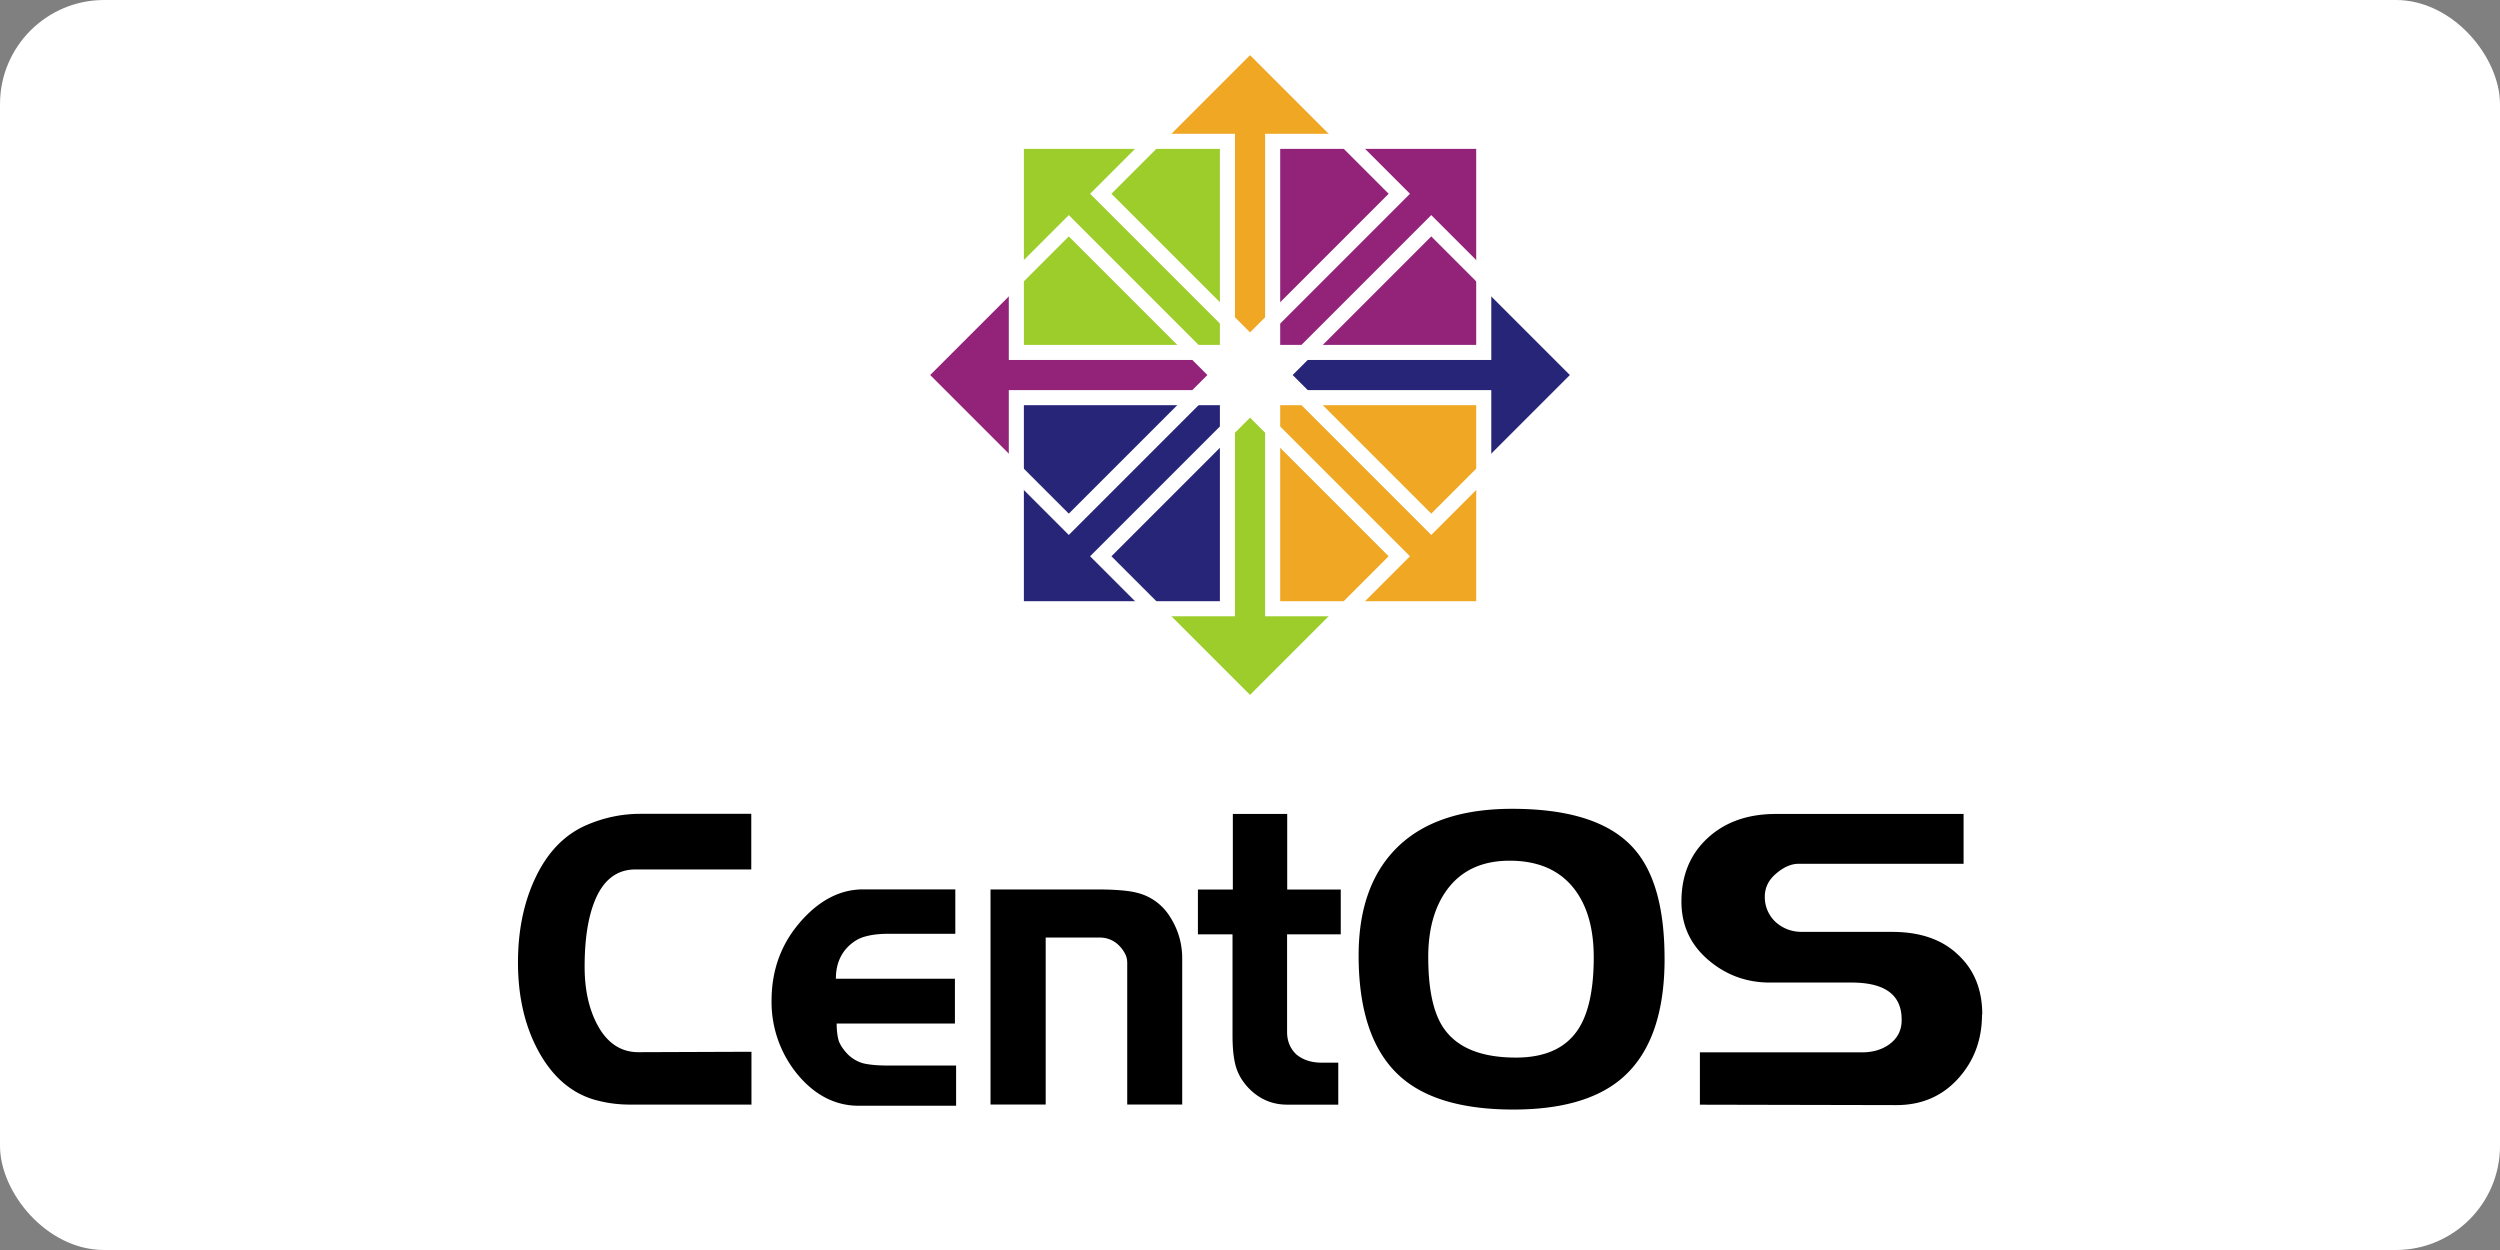 <?xml version="1.0" ?>
<svg xmlns="http://www.w3.org/2000/svg" width="120" height="60">
  <rect width="100%" height="100%" fill="#808080" stroke="none"/>
  <rect width="120" height="60" rx="5" fill="white"/>
  <path d="M21.866 2.6h76.268V57.4H21.866z" fill="#fff" fill-opacity="0"/>
  <path d="M36.1 53.02h-5.886c-.597 0-1.187-.086-1.77-.26-1.13-.36-2.025-1.183-2.686-2.472-.597-1.17-.895-2.532-.895-4.087 0-1.502.267-2.83.8-3.987.584-1.276 1.416-2.146 2.495-2.612.838-.36 1.695-.538 2.57-.538h5.333v2.67H30.5c-.902 0-1.556.512-1.962 1.535-.317.797-.476 1.84-.476 3.13 0 1.1.203 2.014.6 2.77.47.89 1.13 1.336 1.98 1.336l5.428-.02v2.532m9.802.06h-4.647c-1.13 0-2.114-.505-2.952-1.515a5.46 5.46 0 0 1-1.238-3.529c0-1.45.45-2.698 1.352-3.748.914-1.063 1.93-1.595 3.048-1.595h4.42v2.133h-3.238c-.406 0-.756.04-1.048.12-.28.066-.54.206-.78.42-.444.4-.667.937-.667 1.615h5.714v2.153H40.16c0 .32.032.59.095.817.076.213.222.432.438.658a1.71 1.71 0 0 0 .762.439c.305.066.673.1 1.105.1h3.333v1.934m10.862-.06h-2.648v-6.798c0-.173-.038-.326-.114-.46a1.61 1.61 0 0 0-.324-.419 1.28 1.28 0 0 0-.876-.339h-2.6v8.015h-2.648V42.693h5.067c.902 0 1.556.053 1.962.16a2.57 2.57 0 0 1 1.524 1.057c.432.638.648 1.336.648 2.093v7.018m7.604-8.174h-2.57v4.685c0 .425.14.778.42 1.057.317.28.736.42 1.257.42h.78v2.014h-2.457c-.736 0-1.365-.28-1.886-.837-.305-.332-.502-.698-.6-1.097s-.133-.87-.133-1.415v-4.825H57.5v-2.153h1.676v-3.628h2.61v3.628h2.57v2.153M79.9 46.023c0 2.71-.717 4.652-2.152 5.82-1.168.944-2.87 1.415-5.105 1.415-2.476 0-4.305-.545-5.486-1.635-1.295-1.196-1.943-3.117-1.943-5.762 0-2.166.578-3.854 1.733-5.064 1.257-1.316 3.136-1.974 5.638-1.974 2.755 0 4.698.63 5.828 1.894 1 1.116 1.486 2.884 1.486 5.303m-3.4-.08c0-1.37-.31-2.46-.933-3.27-.698-.904-1.733-1.356-3.105-1.356-1.346 0-2.362.485-3.048 1.455-.57.81-.857 1.867-.857 3.17 0 1.502.23 2.612.686 3.33.635.997 1.81 1.495 3.524 1.495 1.448 0 2.463-.485 3.048-1.455.457-.758.686-1.88.686-3.37m18.637 2.75c0 1.223-.387 2.253-1.162 3.1s-1.76 1.256-2.952 1.256l-9.428-.02v-2.512h7.77c.52 0 .96-.126 1.314-.38.406-.292.61-.69.6-1.196 0-1.183-.8-1.774-2.4-1.774h-3.924c-1.13 0-2.12-.365-2.97-1.097s-1.276-1.66-1.276-2.79c0-1.25.413-2.26 1.238-3.03.838-.784 1.936-1.176 3.295-1.176h9.01v2.392H86.33c-.356 0-.717.16-1.086.478-.356.306-.533.67-.533 1.097a1.63 1.63 0 0 0 .514 1.216c.356.32.78.478 1.276.478h4.324c1.346 0 2.4.366 3.162 1.097.775.718 1.162 1.675 1.162 2.87"/>
  <g transform="matrix(1.162 0 0 1.162 -9.718 -6.442)">
    <g fill-rule="evenodd">
      <path d="M57.78 20.006l1.02 1.014-1.02 1.014h-7.176V25.4L46.228 21l4.376-4.317v3.303z" fill="#932279"/>
      <path d="M61.03 18.816l-1.014 1.02-1.014-1.02V11.64h-3.377l4.4-4.376 4.317 4.376H61.03z" fill="#efa724"/>
      <path d="M62.22 22.064L61.2 21.05l1.02-1.014h7.176V16.66l4.376 4.4-4.376 4.317v-3.303z" fill="#262577"/>
      <path d="M58.97 23.254l1.014-1.02 1.014 1.02v7.176h3.377l-4.4 4.376-4.317-4.376h3.303z" fill="#9ccd2a"/>
    </g>
    <g stroke="#fff" stroke-width=".623">
      <path d="M50.346 11.382h8.72v8.72h-8.72z" fill="#9ccd2a"/>
      <path d="M60.934 11.382h8.72v8.72h-8.72z" fill="#932279"/>
      <path d="M60.934 21.97h8.72v8.72h-8.72z" fill="#efa724"/>
      <path d="M50.346 21.97h8.72v8.72h-8.72z" fill="#262577"/>
      <path d="M46.347 21.035l6.166-6.166 6.166 6.166-6.166 6.166zm7.487-7.487L60 7.382l6.166 6.166L60 19.714zm7.486 7.487l6.166-6.166 6.166 6.166-6.166 6.166zm-7.486 7.487L60 22.356l6.166 6.166L60 34.688z" fill="none"/>
    </g>
  </g>
</svg>
